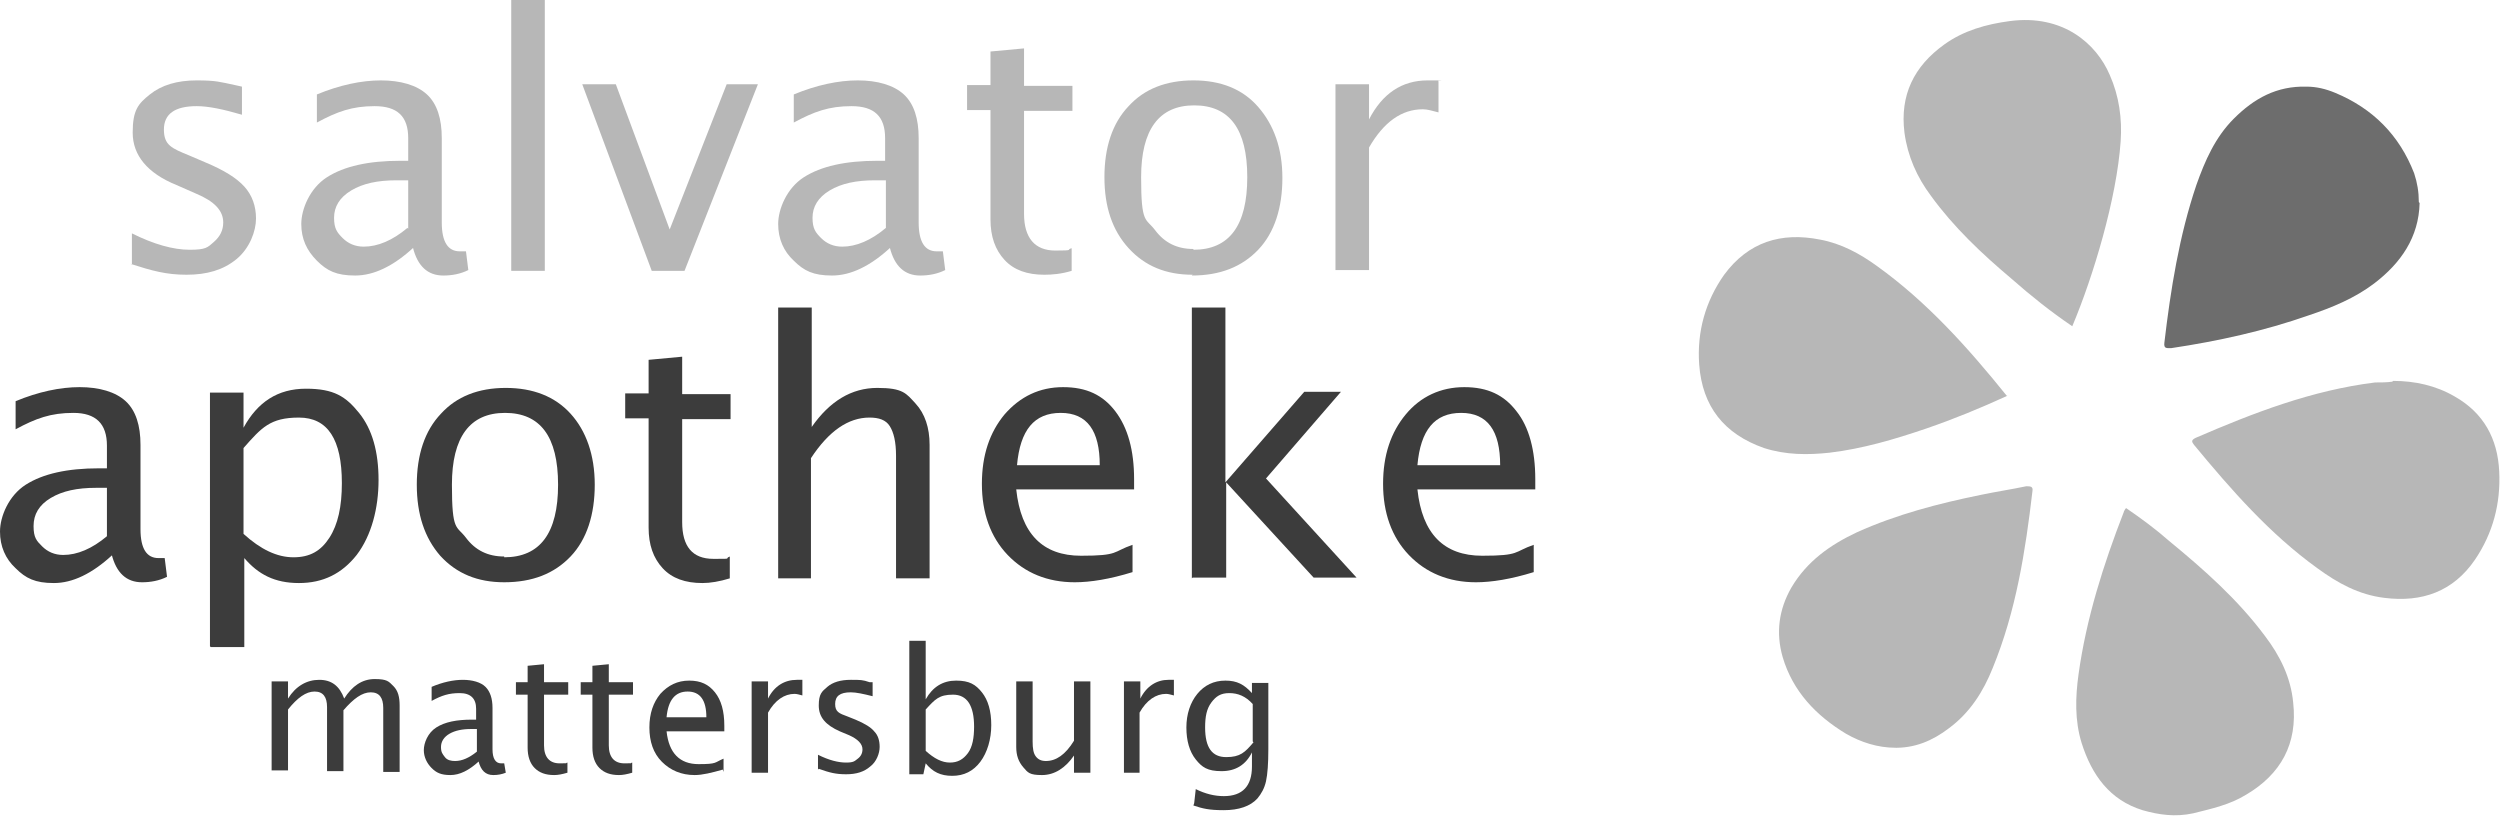 <?xml version="1.0" encoding="UTF-8"?>
<svg id="Ebene_1" xmlns="http://www.w3.org/2000/svg" version="1.1" viewBox="0 0 320.3 104.5">
  <!-- Generator: Adobe Illustrator 30.0.0, SVG Export Plug-In . SVG Version: 2.1.1 Build 123)  -->
  <defs>
    <style>
      .st0 {
        fill: #3c3c3c;
      }

      .st1, .st2 {
        fill: #b7b7b7;
      }

      .st3 {
        fill: #6d6d6d;
      }

      .st3, .st2 {
        fill-rule: evenodd;
      }
    </style>
  </defs>
  <g>
    <path class="st1" d="M16.9,33.9v-4c2.8,1.4,5.3,2.1,7.4,2.1s2.3-.3,3.1-1,1.2-1.5,1.2-2.5c0-1.5-1.1-2.7-3.5-3.7l-2.5-1.1c-3.7-1.5-5.6-3.8-5.6-6.7s.7-3.7,2.2-4.9c1.5-1.2,3.5-1.8,6-1.8s3,.2,4.9.6l.9.2v3.6c-2.4-.7-4.3-1.1-5.8-1.1-2.8,0-4.2,1-4.2,3s1,2.4,3.2,3.3l2.1.9c2.4,1,4,2,5,3.1,1,1.1,1.5,2.5,1.5,4.1s-.8,3.8-2.5,5.2-3.8,2-6.4,2-4.4-.5-7.2-1.4h0Z"/>
    <path class="st1" d="M53,31.7c-2.6,2.4-5.1,3.6-7.5,3.6s-3.6-.6-4.9-1.9-2-2.8-2-4.7,1.1-4.6,3.3-6c2.2-1.4,5.3-2.1,9.4-2.1h1v-2.9c0-2.8-1.4-4.1-4.3-4.1s-4.8.7-7.4,2.1v-3.6c2.9-1.2,5.7-1.8,8.2-1.8s4.6.6,5.9,1.8,1.9,3.1,1.9,5.6v10.8c0,2.5.8,3.7,2.3,3.7s.5,0,.8,0l.3,2.4c-1,.5-2.1.7-3.2.7-2,0-3.3-1.2-3.9-3.6h0ZM52.3,29.3v-6.2h-1.5c-2.4,0-4.3.4-5.8,1.3-1.5.9-2.2,2.1-2.2,3.5s.4,1.9,1.1,2.6,1.6,1.1,2.7,1.1c1.8,0,3.7-.8,5.6-2.4h0Z"/>
    <path class="st1" d="M65.5,34.7V0h4.3v34.7h-4.3Z"/>
    <path class="st1" d="M83.5,34.7l-8.9-23.9h4.3l6.9,18.6,7.3-18.6h4l-9.4,23.9h-4.3,0Z"/>
    <path class="st1" d="M114.1,31.7c-2.6,2.4-5.1,3.6-7.5,3.6s-3.6-.6-4.9-1.9c-1.3-1.2-2-2.8-2-4.7s1.1-4.6,3.3-6,5.3-2.1,9.4-2.1h1v-2.9c0-2.8-1.4-4.1-4.3-4.1s-4.8.7-7.4,2.1v-3.6c2.9-1.2,5.7-1.8,8.2-1.8s4.6.6,5.9,1.8,1.9,3.1,1.9,5.6v10.8c0,2.5.8,3.7,2.3,3.7s.5,0,.8,0l.3,2.4c-1,.5-2.1.7-3.2.7-2,0-3.3-1.2-3.9-3.6h0ZM113.5,29.3v-6.2h-1.4c-2.4,0-4.3.4-5.8,1.3-1.5.9-2.2,2.1-2.2,3.5s.4,1.9,1.1,2.6,1.6,1.1,2.7,1.1c1.8,0,3.7-.8,5.6-2.4h0Z"/>
    <path class="st1" d="M137.3,34.7c-1.3.4-2.5.5-3.5.5-2.2,0-3.9-.6-5.1-1.9s-1.8-3-1.8-5.2v-14h-3v-3.2h3v-4.3l4.3-.4v4.8h6.2v3.2h-6.2v13.2c0,3.1,1.4,4.7,4,4.7s1.3-.1,2.1-.3v3h0Z"/>
    <path class="st1" d="M152.8,35.2c-3.4,0-6.1-1.1-8.2-3.4s-3.1-5.3-3.1-9.1,1-6.9,3.1-9.1c2-2.2,4.8-3.3,8.3-3.3s6.3,1.1,8.3,3.4,3.1,5.3,3.1,9.1-1,7-3.1,9.2-4.9,3.3-8.5,3.3h0ZM152.9,32c4.6,0,6.9-3.1,6.9-9.3s-2.3-9.2-6.8-9.2-6.8,3.1-6.8,9.2.6,5.2,1.8,6.8,2.8,2.4,4.9,2.4h0Z"/>
    <path class="st1" d="M171.1,34.7V10.8h4.3v4.5c1.7-3.3,4.2-5,7.5-5s.9,0,1.4.1v4c-.8-.2-1.4-.4-2-.4-2.7,0-5,1.6-6.9,4.9v15.7h-4.3,0Z"/>
  </g>
  <g>
    <path class="st0" d="M14.4,71.1c-2.6,2.4-5.1,3.6-7.5,3.6s-3.6-.6-4.9-1.9c-1.3-1.2-2-2.8-2-4.7s1.1-4.6,3.3-6c2.2-1.4,5.3-2.1,9.4-2.1h1v-2.9c0-2.8-1.4-4.2-4.3-4.2s-4.8.7-7.4,2.1v-3.6c2.9-1.2,5.7-1.8,8.2-1.8s4.6.6,5.9,1.8c1.3,1.2,1.9,3.1,1.9,5.6v10.8c0,2.5.8,3.7,2.3,3.7s.5,0,.8,0l.3,2.4c-1,.5-2.1.7-3.2.7-2,0-3.3-1.2-3.9-3.6h0ZM13.7,68.7v-6.2h-1.4c-2.4,0-4.3.4-5.8,1.3-1.5.9-2.2,2.1-2.2,3.6s.4,1.9,1.1,2.6,1.6,1.1,2.7,1.1c1.8,0,3.7-.8,5.6-2.4h0Z"/>
    <path class="st0" d="M26.9,82.8v-32.5h4.3v4.5c1.8-3.3,4.4-5,8-5s5.1,1,6.8,3.1c1.7,2.1,2.5,5,2.5,8.6s-.9,7.1-2.8,9.6c-1.9,2.4-4.3,3.6-7.4,3.6s-5.2-1.1-7-3.2v11.4h-4.3ZM31.2,68.4c2.2,2,4.3,3,6.4,3s3.5-.8,4.6-2.5,1.6-4,1.6-7c0-5.6-1.8-8.4-5.5-8.4s-4.8,1.3-7.1,3.9v11h0Z"/>
    <path class="st0" d="M64.6,74.6c-3.4,0-6.1-1.1-8.2-3.4-2-2.3-3-5.3-3-9.1s1-6.9,3.1-9.1c2-2.2,4.8-3.3,8.3-3.3s6.3,1.1,8.3,3.3c2,2.2,3.1,5.3,3.1,9.1s-1,7-3.1,9.2-4.9,3.3-8.5,3.3h0ZM64.6,71.4c4.6,0,6.9-3.1,6.9-9.3s-2.3-9.2-6.8-9.2-6.8,3.1-6.8,9.2.6,5.2,1.8,6.8,2.8,2.4,4.9,2.4h0Z"/>
    <path class="st0" d="M93.5,74.1c-1.3.4-2.5.6-3.5.6-2.2,0-3.9-.6-5.1-1.9s-1.8-3-1.8-5.2v-14h-3v-3.2h3v-4.3l4.3-.4v4.8h6.2v3.2h-6.2v13.2c0,3.1,1.3,4.7,4,4.7s1.3,0,2.1-.3v3h0Z"/>
    <path class="st0" d="M99.7,74.1v-34.7h4.3v15.3c2.3-3.3,5.1-5,8.4-5s3.7.7,4.9,2,1.8,3.1,1.8,5.3v17.1h-4.3v-15.7c0-1.8-.3-3-.8-3.8s-1.4-1.1-2.6-1.1c-2.7,0-5.2,1.7-7.5,5.2v15.4h-4.3Z"/>
    <path class="st0" d="M145.1,73.3c-2.9.9-5.4,1.3-7.4,1.3-3.5,0-6.4-1.2-8.6-3.5-2.2-2.3-3.3-5.4-3.3-9.1s1-6.6,2.9-8.9c2-2.3,4.5-3.5,7.5-3.5s5.1,1,6.7,3.1,2.4,5,2.4,8.7v1.3h-15.1c.6,5.7,3.4,8.5,8.3,8.5s4-.5,6.6-1.4v3.4h0ZM130.4,59.6h10.5c0-4.4-1.6-6.7-5-6.7s-5.2,2.2-5.6,6.7h0Z"/>
    <path class="st0" d="M152.7,74.1v-34.7h4.3v22.4l10.1-11.6h4.7l-9.6,11.1,11.6,12.7h-5.5l-11.2-12.2v12.2h-4.3,0Z"/>
    <path class="st0" d="M196.5,73.3c-2.9.9-5.4,1.3-7.4,1.3-3.5,0-6.4-1.2-8.6-3.5-2.2-2.3-3.3-5.4-3.3-9.1s1-6.6,2.9-8.9,4.5-3.5,7.5-3.5,5.1,1,6.7,3.1c1.6,2,2.4,5,2.4,8.7v1.3h-15.1c.6,5.7,3.4,8.5,8.3,8.5s4-.5,6.6-1.4v3.4h0ZM181.7,59.6h10.5c0-4.4-1.6-6.7-5-6.7s-5.2,2.2-5.6,6.7Z"/>
  </g>
  <g>
    <path class="st0" d="M34.8,99v-11.7h2.1v2.2c1-1.6,2.4-2.4,4-2.4s2.6.8,3.2,2.4c1-1.6,2.3-2.5,3.9-2.5s1.8.3,2.4.9c.6.6.8,1.4.8,2.5v8.5h-2.1v-8.2c0-1.3-.5-2-1.6-2s-2.2.8-3.5,2.3v7.8h-2.1v-8.2c0-1.3-.5-2-1.6-2s-2.2.8-3.4,2.3v7.8s-2.1,0-2.1,0Z"/>
    <path class="st0" d="M61.4,97.5c-1.3,1.2-2.5,1.8-3.7,1.8s-1.8-.3-2.4-.9c-.6-.6-1-1.4-1-2.3s.5-2.2,1.6-2.9c1.1-.7,2.6-1,4.6-1h.5v-1.4c0-1.3-.7-2-2.1-2s-2.3.3-3.6,1v-1.8c1.4-.6,2.8-.9,4-.9s2.3.3,2.9.9.9,1.5.9,2.7v5.3c0,1.2.4,1.8,1.1,1.8s.2,0,.4,0l.2,1.2c-.5.2-1,.3-1.6.3-1,0-1.6-.6-1.9-1.8h0ZM61.1,96.4v-3h-.7c-1.2,0-2.1.2-2.8.6-.7.4-1.1,1-1.1,1.7s.2.9.5,1.3.8.5,1.3.5c.9,0,1.8-.4,2.8-1.2h0Z"/>
    <path class="st0" d="M72.7,99c-.7.2-1.2.3-1.7.3-1.1,0-1.9-.3-2.5-.9s-.9-1.5-.9-2.6v-6.8h-1.5v-1.6h1.5v-2.1l2.1-.2v2.3h3.1v1.6h-3.1v6.5c0,1.5.7,2.3,2,2.3s.6,0,1-.1v1.5h0Z"/>
    <path class="st0" d="M81,99c-.7.2-1.2.3-1.7.3-1.1,0-1.9-.3-2.5-.9s-.9-1.5-.9-2.6v-6.8h-1.5v-1.6h1.5v-2.1l2.1-.2v2.3h3.1v1.6h-3.1v6.5c0,1.5.7,2.3,2,2.3s.6,0,1-.1v1.5h0Z"/>
    <path class="st0" d="M92.6,98.6c-1.4.4-2.6.7-3.6.7-1.7,0-3.1-.6-4.2-1.7s-1.6-2.6-1.6-4.4.5-3.2,1.4-4.3c1-1.1,2.2-1.7,3.7-1.7s2.5.5,3.3,1.5,1.2,2.4,1.2,4.3v.7h-7.4c.3,2.8,1.7,4.2,4.1,4.2s2-.2,3.2-.7v1.7h0ZM85.3,91.9h5.2c0-2.2-.8-3.3-2.4-3.3s-2.5,1.1-2.7,3.3Z"/>
    <path class="st0" d="M96.3,99v-11.7h2.1v2.2c.8-1.6,2.1-2.4,3.7-2.4s.4,0,.7,0v2c-.4-.1-.7-.2-1-.2-1.3,0-2.5.8-3.4,2.4v7.7h-2.1Z"/>
    <path class="st0" d="M104.8,98.6v-1.9c1.4.7,2.6,1,3.6,1s1.1-.2,1.5-.5c.4-.3.6-.7.6-1.2,0-.7-.6-1.3-1.7-1.8l-1.2-.5c-1.8-.8-2.7-1.8-2.7-3.3s.4-1.8,1.1-2.4,1.7-.9,3-.9,1.5,0,2.4.3h.4v1.8c-1.2-.3-2.1-.5-2.8-.5-1.4,0-2,.5-2,1.5s.5,1.2,1.6,1.6l1,.4c1.2.5,2,1,2.4,1.5.5.5.7,1.2.7,2s-.4,1.9-1.2,2.5c-.8.7-1.8,1-3.1,1s-2.1-.2-3.5-.7h0Z"/>
    <path class="st0" d="M116.5,99.2v-17.1h2.1v7.5c.9-1.6,2.2-2.4,3.9-2.4s2.5.5,3.3,1.5c.8,1,1.2,2.4,1.2,4.2s-.5,3.5-1.4,4.7-2.1,1.8-3.6,1.8-2.5-.5-3.4-1.6l-.3,1.4h-1.9ZM118.6,96.2c1.1,1,2.1,1.5,3.1,1.5s1.7-.4,2.3-1.2.8-2,.8-3.4c0-2.7-.9-4.1-2.7-4.1s-2.3.6-3.5,1.9c0,0,0,5.4,0,5.4Z"/>
    <path class="st0" d="M137.6,99v-2.2c-1.1,1.6-2.5,2.5-4.1,2.5s-1.8-.3-2.4-1-.9-1.5-.9-2.6v-8.4h2.1v7.7c0,.9.1,1.5.4,1.9s.7.6,1.3.6c1.3,0,2.5-.8,3.6-2.6v-7.6h2.1v11.7h-2.1Z"/>
    <path class="st0" d="M144,99v-11.7h2.1v2.2c.8-1.6,2.1-2.4,3.6-2.4s.4,0,.7,0v2c-.4-.1-.7-.2-1-.2-1.3,0-2.5.8-3.4,2.4v7.7h-2.1,0Z"/>
    <path class="st0" d="M153,102.9l.2-1.8c1.2.6,2.4.9,3.6.9,2.4,0,3.6-1.3,3.6-3.8v-1.8c-.8,1.6-2.1,2.4-3.9,2.4s-2.5-.5-3.3-1.5-1.2-2.4-1.2-4.1.5-3.2,1.4-4.3,2.1-1.7,3.6-1.7,2.4.5,3.4,1.6v-1.3h2.1v8.5c0,1.8-.1,3.2-.3,4.1s-.6,1.6-1.1,2.2c-.9,1-2.4,1.5-4.3,1.5s-2.7-.2-3.9-.6ZM160.5,95v-4.8c-.9-1-1.9-1.4-3-1.4s-1.7.4-2.3,1.2c-.6.8-.8,1.8-.8,3.2,0,2.6.9,3.8,2.7,3.8s2.4-.6,3.5-1.9h0Z"/>
  </g>
  <g>
    <path class="st2" d="M272.4,65.1c1.9,1.3,3.8,2.7,5.5,4.2,4.5,3.7,8.8,7.5,12.3,12.2,1.9,2.5,3.3,5.3,3.6,8.5.6,5.3-1.6,9.2-6,11.8-2.1,1.3-4.4,1.8-6.8,2.4-2.3.5-4.4.2-6.5-.4-4.2-1.3-6.5-4.5-7.8-8.6-.9-2.9-.8-5.9-.4-8.8,1-7.2,3.2-14.1,5.8-20.8,0-.1.1-.2.2-.4h0Z"/>
    <path class="st2" d="M242.8,95.8c-2.2,0-4.4-.7-6.3-1.8-3.8-2.3-6.8-5.4-8.1-9.8-.9-3.1-.5-6.1,1.1-8.9,2-3.4,5-5.5,8.4-7.1,5.1-2.3,10.5-3.7,15.9-4.8,1.9-.4,3.9-.7,5.8-1.1.5,0,.9,0,.8.6-.9,7.7-2.1,15.4-5.1,22.7-1.2,3-2.9,5.7-5.6,7.7-2.1,1.6-4.4,2.6-7.2,2.5h0Z"/>
    <path class="st2" d="M265.5,41.8c-2.8-1.9-5.3-3.9-7.8-6.1-3.8-3.2-7.4-6.6-10.3-10.6-1.8-2.4-3-5.1-3.4-8.1-.6-4.8,1.2-8.5,5.1-11.3,2.5-1.8,5.4-2.6,8.4-3,6.8-.9,11.1,2.9,12.8,6.9,1.2,2.7,1.6,5.6,1.4,8.5-.5,7.3-3.5,17.3-6.2,23.7h0Z"/>
    <path class="st2" d="M257.2,50.7c-3.5,1.6-6.9,3-10.4,4.2-4.1,1.4-8.2,2.6-12.4,3.1-2.8.3-5.6.3-8.4-.6-5.1-1.8-7.9-5.3-8.3-10.7-.3-4.2.8-8.1,3.2-11.5,3.1-4.2,7.3-5.5,12.3-4.5,2.7.5,5.1,1.8,7.3,3.4,6.4,4.6,11.6,10.4,16.6,16.6h0Z"/>
    <path class="st2" d="M306.6,48.8c2.8,0,5.5.6,7.9,2,3.7,2.1,5.5,5.4,5.7,9.6.2,4.1-.8,7.9-3.1,11.3-2.8,4.1-6.8,5.5-11.6,4.9-3.3-.4-6-1.9-8.6-3.8-6.1-4.4-11-10-15.8-15.8-.3-.4-.4-.6.2-.9,7.4-3.2,14.9-6.1,23-7.1.7,0,1.5,0,2.2-.1h0Z"/>
    <path class="st3" d="M310,26c-.1,4.4-2.4,7.7-5.8,10.3-2.5,1.9-5.4,3.1-8.4,4.1-5.7,2-11.6,3.3-17.6,4.2-.6,0-1,.1-.9-.7.8-6.8,1.9-13.7,4.1-20.2,1.1-3.1,2.4-6.1,4.8-8.5,2.6-2.6,5.5-4.2,9.3-4.1,1.3,0,2.5.3,3.7.8,4.8,2,8.2,5.4,10.1,10.3.4,1.2.6,2.4.6,3.7h0Z"/>
  </g>
</svg>